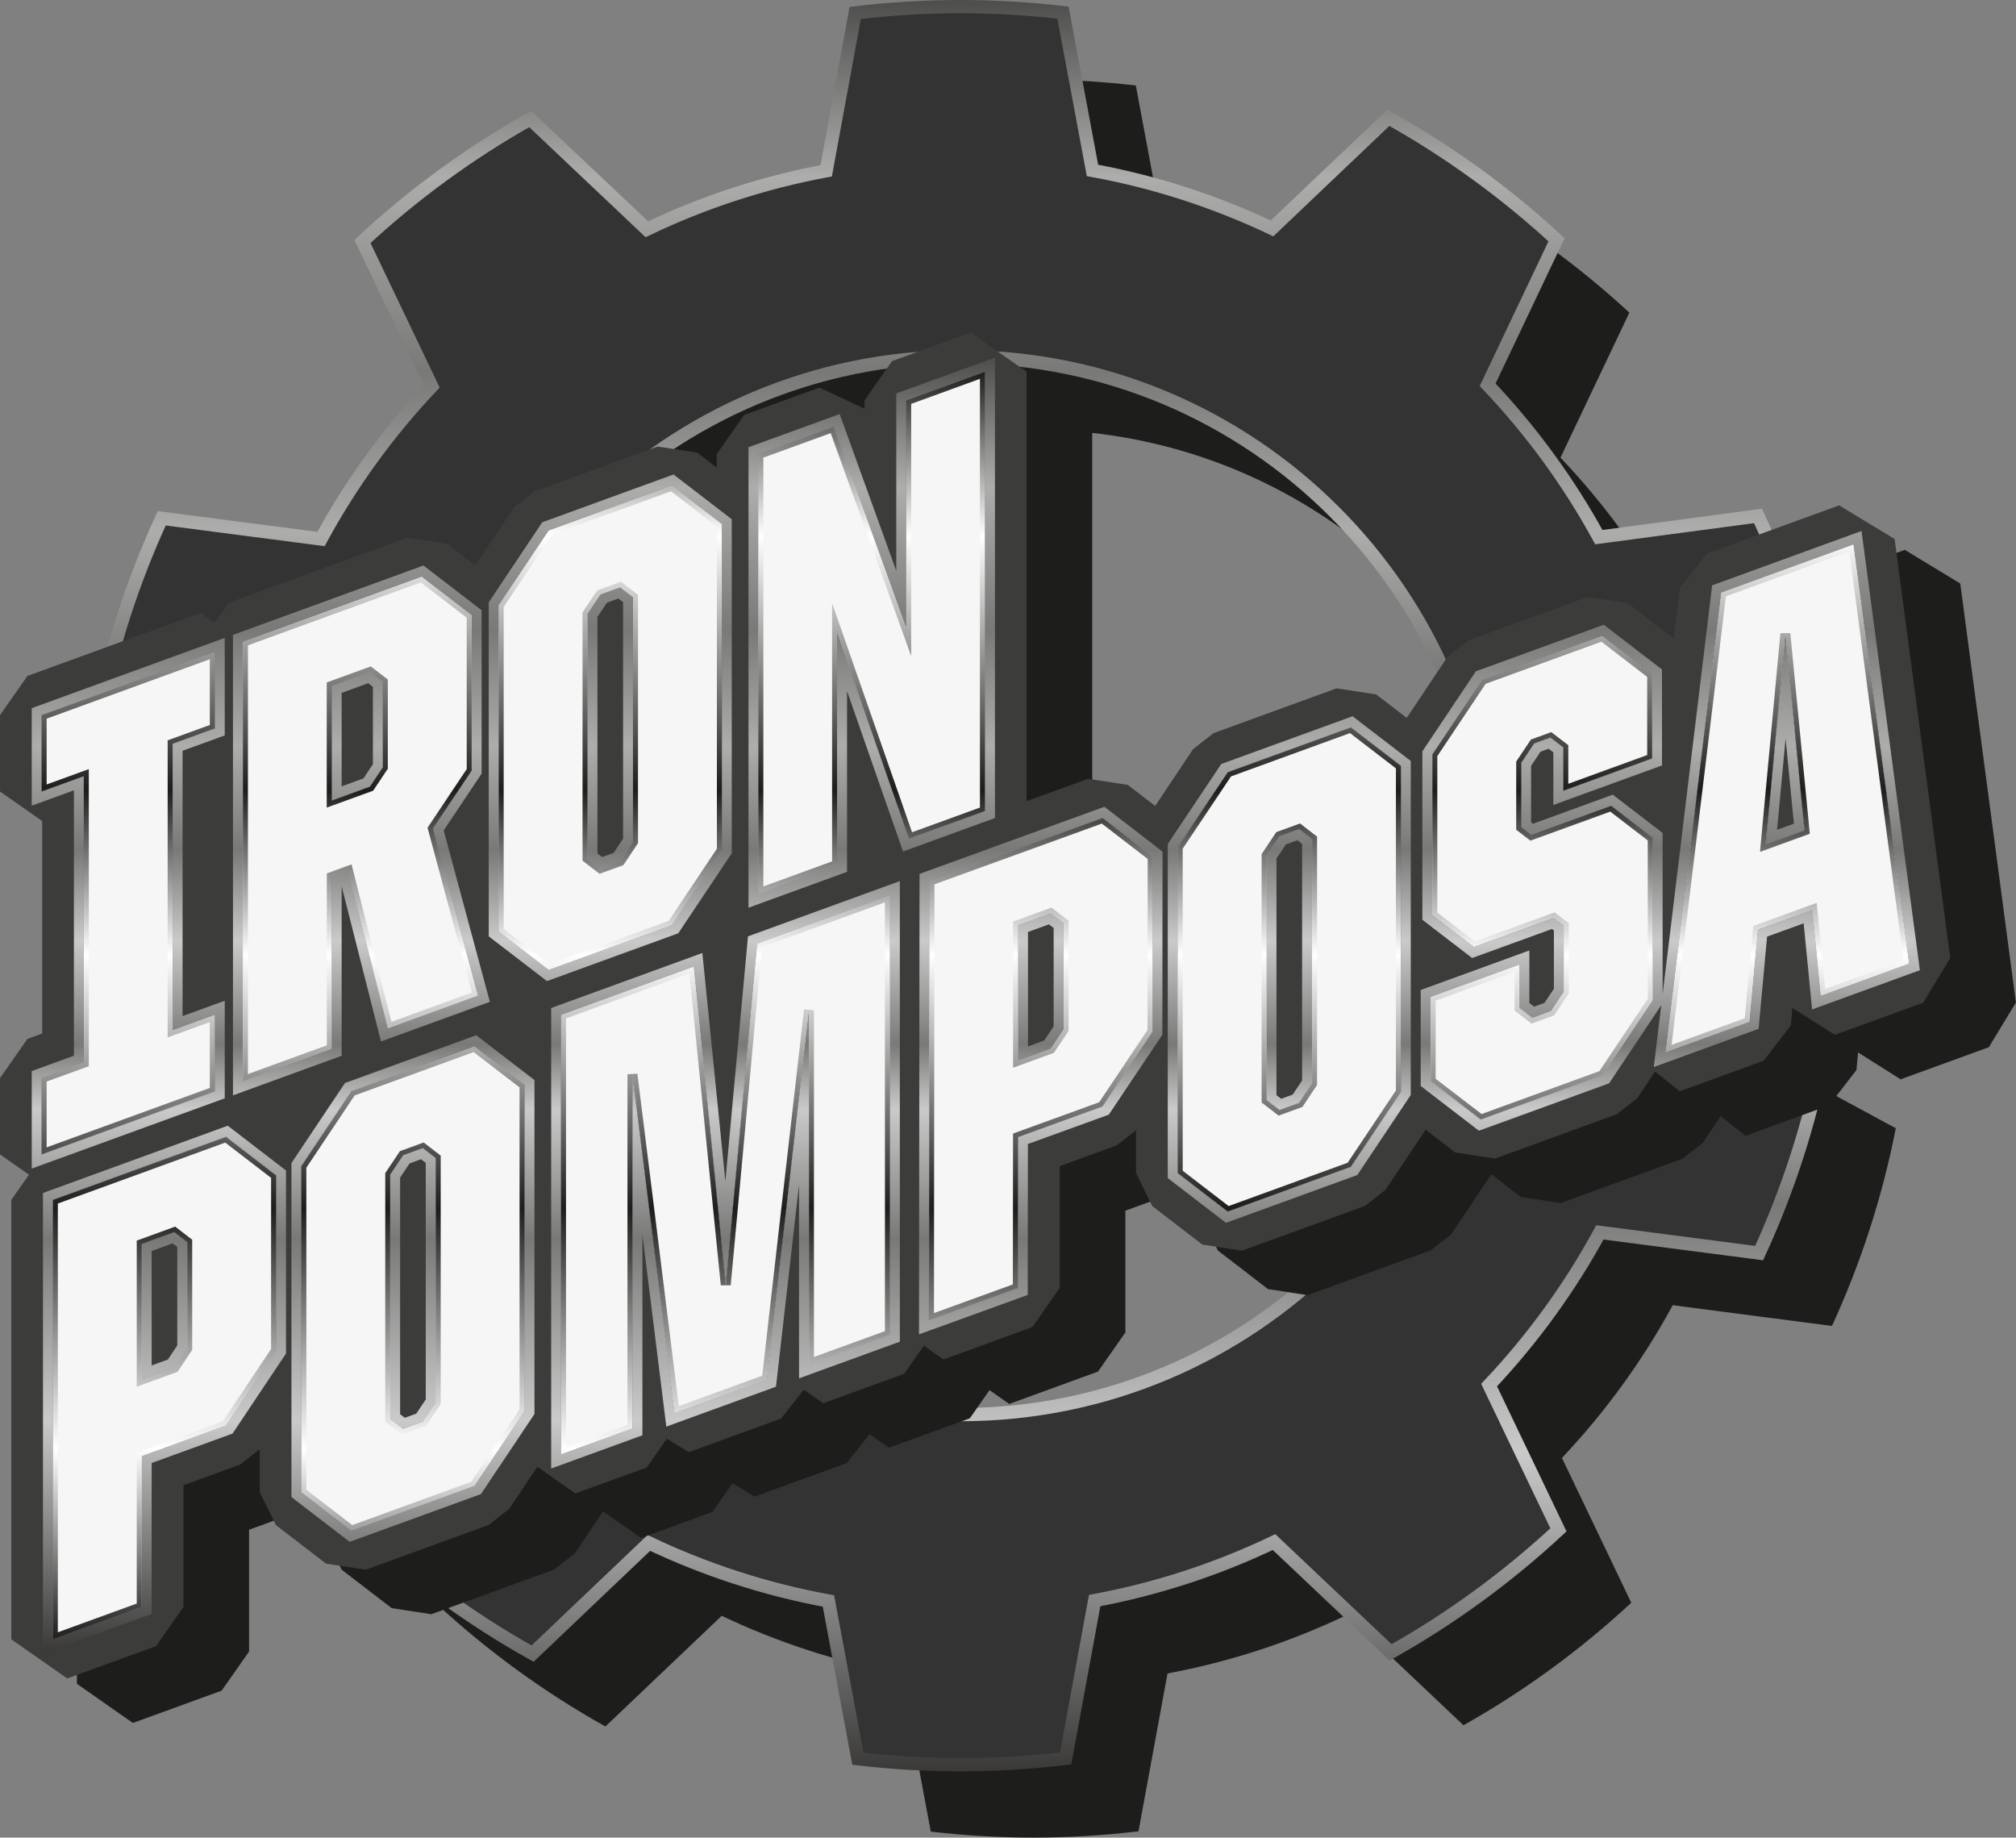 <?xml version="1.0" encoding="UTF-8"?>
<svg id="Livello_2" data-name="Livello 2" xmlns="http://www.w3.org/2000/svg" xmlns:xlink="http://www.w3.org/1999/xlink" viewBox="0 0 423.14 385.66">
  <rect x="0" y="0" width="423.14" height="385.66" fill="#808080" stroke="none"/>
  <defs>
    <style>
      .cls-1 {
        fill: none;
      }

      .cls-1, .cls-2, .cls-3, .cls-4, .cls-5, .cls-6 {
        stroke-width: 0px;
      }

      .cls-7 {
        fill: #343333;
        stroke: url(#Sfumatura_senza_nome_26);
        stroke-miterlimit: 10;
        stroke-width: 2.78px;
      }

      .cls-2 {
        fill: url(#Sfumatura_senza_nome_35);
      }

      .cls-3 {
        fill: url(#Sfumatura_senza_nome_26-2);
      }

      .cls-4 {
        fill: #f6f6f6;
      }

      .cls-5 {
        fill: #3c3c3b;
      }

      .cls-6 {
        fill: #1d1d1b;
      }
    </style>
    <linearGradient id="Sfumatura_senza_nome_26" data-name="Sfumatura senza nome 26" x1="201.58" y1="371.75" x2="201.58" y2="0" gradientUnits="userSpaceOnUse">
      <stop offset="0" stop-color="#3a3938"/>
      <stop offset=".18" stop-color="#cacaca"/>
      <stop offset=".32" stop-color="#797978"/>
      <stop offset=".42" stop-color="#cacaca"/>
      <stop offset=".47" stop-color="#797978"/>
      <stop offset=".55" stop-color="#cacaca"/>
      <stop offset=".62" stop-color="#797978"/>
      <stop offset=".7" stop-color="#adadac"/>
      <stop offset=".79" stop-color="#797978"/>
      <stop offset=".9" stop-color="#adadac"/>
      <stop offset="1" stop-color="#4d4d4c"/>
    </linearGradient>
    <linearGradient id="Sfumatura_senza_nome_26-2" data-name="Sfumatura senza nome 26" x1="204.82" y1="347.01" x2="204.82" y2="75.04" xlink:href="#Sfumatura_senza_nome_26"/>
    <linearGradient id="Sfumatura_senza_nome_35" data-name="Sfumatura senza nome 35" x1="204.72" y1="344.03" x2="204.72" y2="78.02" gradientUnits="userSpaceOnUse">
      <stop offset="0" stop-color="#1d1d1b"/>
      <stop offset=".15" stop-color="#fff"/>
      <stop offset=".34" stop-color="#1d1d1b"/>
      <stop offset=".54" stop-color="#fff"/>
      <stop offset=".67" stop-color="#1d1d1b"/>
      <stop offset=".87" stop-color="#fff"/>
      <stop offset="1" stop-color="#1d1d1b"/>
    </linearGradient>
  </defs>
  <g id="Livello_1-2" data-name="Livello 1">
    <path class="cls-6" d="M368.27,220.74c.82-6.41,1.25-12.94,1.25-19.57s-.45-13.47-1.31-20.02l29.6-16.13c-2.88-14.5-7.46-28.39-13.53-41.45l-33.41,4.45c-6.38-11.67-14.25-22.42-23.34-31.98l14.46-30.43c-10.68-9.86-22.52-18.47-35.3-25.61l-24.41,23.23c-11.81-5.61-24.45-9.75-37.69-12.18l-6.19-33.11c-7.06-.82-14.25-1.26-21.53-1.26s-14.84.46-22.08,1.32l-6.09,33.13c-13.23,2.47-25.86,6.64-37.65,12.28l-24.47-23.15c-12.76,7.17-24.57,15.82-35.22,25.71l14.55,30.39c-9.06,9.59-16.9,20.36-23.25,32.05l-33.42-4.35c-6.02,13.08-10.56,26.98-13.4,41.49l29.65,16.04c-.82,6.41-1.25,12.94-1.25,19.57s.45,13.47,1.31,20.02l-29.6,16.13c2.88,14.5,7.46,28.39,13.53,41.45l33.41-4.45c6.38,11.67,14.25,22.42,23.34,31.98l-14.46,30.43c10.68,9.86,22.52,18.47,35.3,25.61l24.41-23.23c11.81,5.61,24.45,9.75,37.69,12.18l6.19,33.11c7.06.82,14.25,1.26,21.53,1.26s14.84-.46,22.07-1.32l6.09-33.13c13.23-2.47,25.86-6.64,37.65-12.28l24.47,23.15c12.76-7.17,24.57-15.82,35.22-25.71l-14.55-30.39c9.06-9.59,16.9-20.36,23.25-32.05l33.42,4.35c6.02-13.08,10.56-26.98,13.4-41.49l-29.65-16.04ZM216.88,312.17c-61.3,0-111-49.7-111-111s49.7-111,111-111,111,49.7,111,111-49.7,111-111,111Z"/>
    <path class="cls-7" d="M352.98,205.45c.82-6.41,1.25-12.94,1.25-19.57s-.45-13.47-1.31-20.02l29.6-16.13c-2.88-14.5-7.46-28.39-13.53-41.45l-33.41,4.45c-6.38-11.67-14.25-22.42-23.34-31.98l14.46-30.43c-10.68-9.86-22.52-18.47-35.3-25.61l-24.41,23.23c-11.81-5.61-24.45-9.75-37.69-12.18l-6.19-33.11c-7.06-.82-14.25-1.26-21.53-1.26s-14.84.46-22.08,1.32l-6.09,33.13c-13.23,2.47-25.86,6.64-37.65,12.28l-24.47-23.15c-12.76,7.17-24.57,15.82-35.22,25.71l14.55,30.39c-9.06,9.59-16.9,20.36-23.25,32.05l-33.42-4.35c-6.02,13.08-10.56,26.98-13.4,41.49l29.65,16.04c-.82,6.41-1.25,12.94-1.25,19.57s.45,13.47,1.31,20.02l-29.6,16.13c2.88,14.5,7.46,28.39,13.53,41.45l33.41-4.45c6.38,11.67,14.25,22.42,23.34,31.98l-14.46,30.43c10.68,9.86,22.52,18.47,35.3,25.61l24.41-23.23c11.81,5.61,24.45,9.75,37.69,12.18l6.19,33.11c7.06.82,14.25,1.26,21.53,1.26s14.84-.46,22.07-1.32l6.09-33.13c13.23-2.47,25.86-6.64,37.65-12.28l24.47,23.15c12.76-7.17,24.57-15.82,35.22-25.71l-14.55-30.39c9.06-9.59,16.9-20.36,23.25-32.05l33.42,4.35c6.02-13.08,10.56-26.98,13.4-41.49l-29.65-16.04ZM201.58,296.88c-61.3,0-111-49.7-111-111s49.7-111,111-111,111,49.7,111,111-49.7,111-111,111Z"/>
    <g>
      <path class="cls-6" d="M411.46,122.47l-11.66-7.07-27.73,10.09-5.69,7.17-1.29,10.68-9.71-7.46-8.32-1.28-25.13,9.15-4.28,3.36-8.61,12.89-6.4-4.92-8.32-1.28-25.84,9.4-4.28,3.36-7.96,11.92-5.75-4.42-8.32-1.28-12.92,4.7v-90.13l-11.74-8.22-16.52,6.01-5.75,8.22v1.75l-9.47-4.43-15.81,5.75-5.75,8.22v2.83l-4.09-3.15-8.32-1.28-25.84,9.41-4.28,3.36-8.14,12.18-5.92-4.55-8.32-1.28-37.52,13.66-2.95,4.21-2.95-2.07-36.34,13.23-5.75,8.22v16.03l8.85,6.2v44.59l-3.1,1.13-5.75,8.22v16.03l6.07,4.25-3.71,5.3v92.2l11.74,8.22,18.64-6.78,5.75-8.22v-25.55l11.94-4.35,4.07-3.2v9l3.42,6.93,10.5,8.07,8.32,1.28,25.84-9.4,4.28-3.36,5.91-8.84,7.98,5.59,14.98-5.45,4.23-6.04,4.62,2.82,19.35-7.04,4.78-6.07,4.07,2.85,16.99-6.18,4.13-5.9,4.13,2.89,18.64-6.79,5.75-8.22v-25.55l11.94-4.35,4.07-3.2v9l3.42,6.93,10.5,8.07,8.32,1.28,25.84-9.4,4.28-3.36,8.43-12.62,6.22,4.78,8.32,1.28,25.6-9.32,4.28-3.36,3.73-5.58,5.2,4.13,17.58-6.4,5.72-7.42.33-3.66,8.93,5.63,18.52-6.74,5.68-9.37-11.68-87.95Z"/>
      <path class="cls-5" d="M397.68,113.13l-11.66-7.07-27.73,10.09-5.69,7.17-1.29,10.68-9.71-7.46-8.32-1.28-25.13,9.15-4.28,3.36-8.61,12.89-6.4-4.92-8.32-1.28-25.84,9.4-4.28,3.36-7.96,11.92-5.75-4.42-8.32-1.28-12.92,4.7v-90.13l-11.74-8.22-16.52,6.01-5.75,8.22v1.75l-9.47-4.43-15.81,5.75-5.75,8.22v2.83l-4.09-3.15-8.32-1.28-25.84,9.41-4.28,3.36-8.14,12.18-5.92-4.55-8.32-1.28-37.52,13.66-2.95,4.21-2.95-2.07-36.34,13.23-5.75,8.22v16.03l8.85,6.2v44.59l-3.1,1.13-5.75,8.22v16.03l6.07,4.25-3.71,5.3v92.2l11.74,8.22,18.64-6.78,5.75-8.22v-25.55l11.94-4.35,4.07-3.2v9l3.42,6.93,10.5,8.07,8.32,1.28,25.84-9.4,4.28-3.36,5.91-8.84,7.98,5.59,14.98-5.45,4.23-6.04,4.62,2.82,19.35-7.04,4.78-6.07,4.07,2.85,16.99-6.18,4.13-5.9,4.13,2.89,18.64-6.79,5.75-8.22v-25.55l11.94-4.35,4.07-3.2v9l3.42,6.93,10.5,8.07,8.32,1.28,25.84-9.4,4.28-3.36,8.43-12.62,6.22,4.78,8.32,1.28,25.6-9.32,4.28-3.36,3.73-5.58,5.2,4.13,17.58-6.4,5.72-7.42.33-3.66,8.93,5.63,18.52-6.74,5.68-9.37-11.68-87.95Z"/>
      <g>
        <path class="cls-4" d="M8.74,226.24l8.85-3.22v-60.13l-8.85,3.22v-16.03l36.34-13.23v16.03l-8.85,3.22v60.13l8.85-3.22v16.04l-36.34,13.23v-16.03ZM50.98,134.7l37.52-13.66,10.5,8.07v32.6l-8.14,12.18,9.44,35.05-18.88,6.87-8.38-33.03-3.42,1.25v36.08l-18.64,6.79v-92.2ZM77.65,165.08l2.71-4.06v-17.91l-2.71-2.09-8.02,2.92v24.05l8.02-2.92ZM104.67,195.47v-68.42l10.5-15.71,25.84-9.41,10.5,8.07v68.42l-10.5,15.71-25.84,9.41-10.5-8.07ZM130.15,180.71l2.71-4.06v-51.31l-2.71-2.09-4.13,1.5-2.71,4.06v51.31l2.71,2.09,4.13-1.5ZM159.17,95.32l15.81-5.75,15.22,42.16v-47.7l16.52-6.01v92.2l-15.93,5.8-15.1-43.28v48.77l-16.52,6.01v-92.2ZM11.11,251.83l36.34-13.23,10.5,8.07v36.75l-10.5,15.71-17.7,6.44v31.67l-18.64,6.78v-92.2ZM36.59,287.05l2.71-4.06v-22.31l-2.71-2.09-6.84,2.49v28.46l6.84-2.49ZM63.25,313.15v-68.42l10.5-15.71,25.84-9.4,10.5,8.07v68.42l-10.5,15.71-25.84,9.4-10.5-8.07ZM88.74,298.4l2.71-4.06v-51.31l-2.71-2.09-4.13,1.5-2.71,4.06v51.31l2.71,2.09,4.13-1.5ZM117.76,213.01l27.84-10.13,6.73,66.77,6.61-71.62,27.84-10.13v92.2l-16.99,6.18v-74.3l-8.85,77.52-19.35,7.04-8.85-71.07v74.29l-14.98,5.45v-92.2ZM195.09,184.85l36.36-13.19,10.49,8.08-.04,36.75-10.52,15.7-17.71,6.42-.04,31.67-18.65,6.76.1-92.2ZM220.53,220.1l2.71-4.06v-22.31l-2.71-2.09-6.84,2.49v28.46l6.84-2.49ZM247.19,246.21v-68.42l10.5-15.71,25.84-9.4,10.5,8.07v68.42l-10.5,15.72-25.84,9.4-10.5-8.07ZM272.68,231.45l2.71-4.06v-51.31l-2.71-2.09-4.13,1.5-2.71,4.06v51.31l2.71,2.09,4.13-1.5ZM300.28,226.88v-17.64l18.64-6.78v9.09l2.71,2.09,3.89-1.42,2.71-4.06v-13.9l-2.12-1.63-16.75,6.1-8.73-6.71v-33.67l10.5-15.71,25.13-9.15,10.5,8.07v17.64l-18.64,6.78v-9.09l-2.71-2.08-3.42,1.25-2.71,4.06v13.5l2.12,1.63,16.75-6.1,8.73,6.71v34.07l-10.5,15.72-25.6,9.32-10.5-8.07ZM361.28,124.37l27.73-10.09,11.68,87.95-18.52,6.74-1.77-18.06-11.45,4.17-1.77,19.35-17.58,6.4,11.68-96.45ZM370.6,177.24l8.14-2.96-4.01-41.3-4.13,44.26Z"/>
        <path class="cls-3" d="M206.72,78.02v92.2l-15.93,5.8-15.1-43.28v48.77l-16.52,6.01v-92.2l15.81-5.75,15.22,42.16v-47.7l16.52-6.01M141.01,101.93l10.5,8.07v68.42l-10.5,15.71-25.84,9.41-10.5-8.07v-68.42l10.5-15.71,25.84-9.41M126.02,182.22l4.13-1.5,2.71-4.06v-51.31l-2.71-2.09-4.13,1.5-2.71,4.06v51.31l2.71,2.09M389.01,114.28l11.68,87.95-18.52,6.74-1.77-18.06-11.45,4.17-1.77,19.35-17.58,6.4,11.68-96.45,27.73-10.09M370.6,177.24l8.14-2.96-4.01-41.3-4.13,44.26M88.5,121.04l10.5,8.07v32.6l-8.14,12.18,9.44,35.05-18.88,6.87-8.38-33.03-3.42,1.25v36.08l-18.64,6.79v-92.2l37.52-13.66M69.63,168l8.02-2.92,2.71-4.06v-17.91l-2.71-2.09-8.02,2.92v24.05M336.27,133.48l10.5,8.07v17.64l-18.64,6.78v-9.09l-2.71-2.08-3.42,1.25-2.71,4.06v13.5l2.12,1.63,16.75-6.1,8.73,6.71v34.07l-10.5,15.72-25.6,9.32-10.5-8.07v-17.64l18.64-6.78v9.09l2.71,2.09,3.89-1.42,2.71-4.06v-13.9l-2.12-1.63-16.75,6.1-8.73-6.71v-33.67l10.5-15.71,25.13-9.15M45.08,136.85v16.03l-8.85,3.22v60.13l8.85-3.22v16.04l-36.34,13.23v-16.03l8.85-3.22v-60.13l-8.85,3.22v-16.03l36.34-13.23M283.53,152.67l10.5,8.07v68.42l-10.5,15.72-25.84,9.4-10.5-8.07v-68.42l10.5-15.71,25.84-9.4M268.55,232.96l4.13-1.5,2.71-4.06v-51.31l-2.71-2.09-4.13,1.5-2.71,4.06v51.31l2.71,2.09M231.44,171.67l10.49,8.08-.04,36.75-10.52,15.7-17.71,6.42-.04,31.67-18.65,6.76.1-92.2,36.36-13.19M213.68,222.59l6.84-2.49,2.71-4.06v-22.31l-2.71-2.09-6.84,2.49v28.46M186.78,187.89v92.2l-16.99,6.18v-74.3l-8.85,77.52-19.35,7.04-8.85-71.07v74.29l-14.98,5.45v-92.2l27.84-10.13,6.73,66.77,6.61-71.62,27.84-10.13M99.59,219.62l10.5,8.07v68.42l-10.5,15.71-25.84,9.4-10.5-8.07v-68.42l10.5-15.71,25.84-9.4M84.61,299.9l4.13-1.5,2.71-4.06v-51.31l-2.71-2.09-4.13,1.5-2.71,4.06v51.31l2.71,2.09M47.45,238.6l10.5,8.07v36.75l-10.5,15.71-17.7,6.44v31.67l-18.64,6.78v-92.2l36.34-13.23M29.75,289.54l6.84-2.49,2.71-4.06v-22.31l-2.71-2.09-6.84,2.49v28.46M208.81,75.04l-2.8,1.02-16.52,6.01-1.37.5v37.24l-11.17-30.95-.71-1.97-1.96.72-15.81,5.75-1.37.5v96.64l2.8-1.02,16.52-6.01,1.37-.5v-37.93l11.05,31.66.7,2,1.99-.72,15.93-5.8,1.37-.5v-96.64h0ZM141.37,99.58l-1.08.39-25.84,9.41-.64.23-.38.57-10.5,15.71-.35.53v70.08l.81.63,10.5,8.07.91.7,1.08-.39,25.84-9.41.64-.23.38-.57,10.5-15.71.35-.53v-70.08l-.81-.63-10.5-8.07-.91-.7h0ZM127.38,126.49l2.41-.88.99.76v49.65l-1.98,2.97-2.41.88-.99-.76v-49.65l1.98-2.97h0ZM390.73,111.43l-2.44.89-27.73,10.09-1.2.44-.15,1.27-10.24,84.55v-33.85l-.81-.63-8.73-6.71-.91-.7-1.08.39-15.68,5.71-.4-.31v-11.84l1.98-2.97,1.7-.62.99.76v11.04l2.8-1.02,18.64-6.78,1.37-.5v-20.13l-.81-.63-10.5-8.07-.91-.7-1.08.39-25.13,9.15-.64.23-.38.57-10.5,15.71-.35.53v35.33l.81.63,8.73,6.71.91.7,1.08-.39,15.68-5.71.4.31v12.24l-1.98,2.97-2.18.79-.99-.76v-11.04l-2.8,1.02-18.64,6.78-1.37.5v20.13l.81.63,10.5,8.07.91.7,1.08-.39,25.6-9.32.64-.23.38-.57,10.5-15.72.07-.11-1.16,9.6-.41,3.37,3.19-1.16,17.58-6.4,1.24-.45.12-1.32,1.65-18.03,7.68-2.79,1.51,15.39.26,2.68,2.53-.92,18.52-6.74,1.57-.57-.22-1.66-11.68-87.95-.34-2.57h0ZM372.99,174.15l1.79-19.17,1.74,17.89-3.53,1.28h0ZM88.87,118.69l-1.08.39-37.52,13.66-1.37.5v96.64l2.8-1.02,18.64-6.79,1.37-.5v-35.57l7.69,30.33.57,2.24,2.17-.79,18.88-6.87,1.8-.65-.5-1.85-9.19-34.13,7.61-11.4.35-.53v-34.27l-.81-.63-10.5-8.07-.91-.7h0ZM71.71,145.41l5.57-2.03.99.76v16.25l-1.98,2.97-4.58,1.67v-19.61h0ZM47.17,133.87l-2.8,1.02-36.34,13.23-1.37.5v20.47l2.8-1.02,6.05-2.2v55.69l-7.48,2.72-1.37.5v20.47l2.8-1.02,36.34-13.23,1.37-.5v-20.47l-2.8,1.02-6.05,2.2v-55.69l7.48-2.72,1.37-.5v-20.47h0ZM283.89,150.32l-1.08.39-25.84,9.4-.64.23-.38.57-10.5,15.71-.35.53v70.08l.81.63,10.5,8.07.91.7,1.08-.39,25.84-9.4.64-.23.38-.57,10.5-15.72.35-.53v-70.08l-.81-.63-10.5-8.07-.91-.7h0ZM269.9,177.22l2.41-.88.99.76v49.65l-1.98,2.97-2.41.88-.99-.76v-49.65l1.98-2.97h0ZM231.81,169.32l-1.08.39-36.36,13.19-1.37.5v1.46s-.11,92.2-.11,92.2v2.98s2.8-1.02,2.8-1.02l18.65-6.76,1.37-.5v-1.46s.04-30.21.04-30.21l16.33-5.92.64-.23.38-.57,10.52-15.7.35-.53v-.63s.04-36.75.04-36.75v-1.03s-.81-.63-.81-.63l-10.49-8.08-.91-.7h0ZM215.77,195.59l4.39-1.6.99.76v20.65l-1.98,2.97-3.4,1.24v-24.02h0ZM188.87,184.91l-2.8,1.02-27.84,10.13-1.24.45-.12,1.32-4.62,50.1-4.56-45.26-.27-2.67-2.52.92-27.84,10.13-1.37.5v96.64l2.8-1.02,14.98-5.45,1.37-.5v-42.12l4.69,37.7.32,2.6,2.46-.9,19.35-7.04,1.21-.44.15-1.28,4.69-41.09v40.62l2.8-1.02,16.99-6.18,1.37-.5v-96.64h0ZM99.96,217.27l-1.08.39-25.84,9.4-.64.23-.38.57-10.5,15.71-.35.53v70.08l.81.63,10.5,8.07.91.7,1.08-.39,25.84-9.4.64-.23.38-.57,10.5-15.71.35-.53v-70.08l-.81-.63-10.5-8.07-.91-.7h0ZM85.96,244.17l2.41-.88.99.76v49.65l-1.98,2.97-2.41.88-.99-.76v-49.65l1.98-2.97h0ZM47.81,236.25l-1.08.39-36.34,13.23-1.37.5v96.64l2.8-1.02,18.64-6.78,1.37-.5v-31.67l16.33-5.94.64-.23.38-.57,10.5-15.71.35-.53v-38.41l-.81-.63-10.5-8.07-.91-.7h0ZM31.83,262.54l4.39-1.6.99.76v20.65l-1.98,2.97-3.4,1.24v-24.02h0Z"/>
      </g>
      <path class="cls-2" d="M205.68,79.5v89.98l-14.25,5.19-14.75-42.28-2.03-5.81v54.2l-14.43,5.25v-89.98l14.14-5.15,14.87,41.18,2.02,5.61v-52.93l14.43-5.25M140.83,103.11l9.64,7.41v67.59l-10.13,15.17-24.98,9.09-9.64-7.41v-67.59l10.14-15.17,24.98-9.09M125.84,183.39l.54-.2,4.13-1.5.32-.12.19-.28,2.71-4.06.18-.26v-52.14l-.41-.31-2.71-2.09-.45-.35-.54.2-4.13,1.5-.32.12-.19.28-2.71,4.06-.18.26v52.14l.41.31,2.71,2.09.45.35M388.15,115.71l11.4,85.83-16.47,6-1.64-16.72-.13-1.34-1.26.46-11.45,4.17-.62.23-.06.66-1.71,18.69-15.36,5.59,11.4-94.13,25.91-9.43M369.41,178.78l1.55-.56,8.14-2.96.76-.28-.08-.8-4.01-41.3h-2.08s-4.13,44.27-4.13,44.27l-.15,1.64M88.32,122.22l9.64,7.41v31.77l-7.96,11.92-.26.39.12.46,9.19,34.12-16.89,6.15-8.09-31.91-.28-1.12-1.08.39-3.42,1.25-.69.25v36.08l-16.56,6.03v-89.98l36.3-13.21M68.58,169.49l1.4-.51,8.02-2.92.32-.12.19-.28,2.71-4.06.18-.26v-18.74l-.41-.31-2.71-2.09-.45-.35-.54.2-8.02,2.92-.69.25v26.27M336.09,134.65l9.64,7.41v16.4l-16.56,6.03v-8.11l-.41-.31-2.71-2.08-.45-.35-.54.2-3.42,1.25-.32.12-.19.28-2.71,4.06-.18.26v14.33l.41.31,2.12,1.63.45.35.54-.2,16.22-5.9,7.87,6.05v33.24l-10.14,15.17-24.74,9.01-9.64-7.41v-16.39l16.56-6.03v8.11l.41.31,2.71,2.09.45.35.54-.2,3.89-1.42.32-.12.19-.28,2.71-4.06.18-.26v-14.73l-.41-.31-2.12-1.63-.45-.35-.54.2-16.22,5.9-7.87-6.05v-32.84l10.14-15.17,24.27-8.83M44.04,138.34v13.81l-8.16,2.97-.69.25v62.35l1.4-.51,7.45-2.71v13.82l-34.25,12.47v-13.81l8.16-2.97.69-.25v-62.35l-1.4.51-7.45,2.71v-13.81l34.25-12.47M283.35,153.85l9.64,7.41v67.59l-10.13,15.17-24.98,9.09-9.64-7.41v-67.59l10.14-15.17,24.98-9.09M268.37,234.13l.54-.2,4.13-1.5.32-.12.19-.28,2.71-4.06.18-.26v-52.14l-.41-.31-2.71-2.09-.45-.35-.54.2-4.13,1.5-.32.12-.19.28-2.71,4.06-.18.26v52.14l.41.31,2.71,2.09.45.35M231.26,172.84l9.63,7.42-.04,35.92-10.15,15.15-17.38,6.31-.69.25v.73s-.04,30.94-.04,30.94l-16.56,6.01.1-89.98,35.13-12.74M212.64,224.08l1.4-.51,6.84-2.49.32-.12.19-.28,2.71-4.06.18-.26v-23.14l-.41-.31-2.71-2.09-.45-.35-.54.2-6.84,2.49-.69.25v30.68M185.74,189.38v89.98l-14.9,5.42v-72.81l-2.08-.12-8.78,76.87-17.51,6.38-8.69-69.78-2.08.13v73.56l-12.9,4.7v-89.98l25.9-9.43,6.59,65.44h2.08s6.55-70.97,6.55-70.97l25.82-9.4M99.41,220.8l9.64,7.41v67.59l-10.13,15.17-24.98,9.09-9.64-7.41v-67.59l10.14-15.17,24.98-9.09M84.43,301.08l.54-.2,4.13-1.5.32-.12.19-.28,2.71-4.06.18-.26v-52.14l-.41-.31-2.71-2.09-.45-.35-.54.2-4.13,1.5-.32.12-.19.28-2.71,4.06-.18.26v52.14l.41.31,2.71,2.09.45.35M47.26,239.78l9.64,7.41v35.92l-10.13,15.17-17.38,6.33-.69.25v31.67l-16.56,6.03v-89.98l35.12-12.78M28.7,291.03l1.4-.51,6.84-2.49.32-.12.19-.28,2.71-4.06.18-.26v-23.14l-.41-.31-2.71-2.09-.45-.35-.54.2-6.84,2.49-.69.25v30.68M206.72,78.02l-16.52,6.01v47.7l-15.22-42.16-15.81,5.75v92.2l16.52-6.01v-48.77l15.1,43.28,15.93-5.8v-92.2h0ZM141.01,101.93l-25.84,9.41-10.5,15.71v68.42l10.5,8.07,25.84-9.41,10.5-15.71v-68.42l-10.5-8.07h0ZM126.02,182.22l-2.71-2.09v-51.31l2.71-4.06,4.13-1.5,2.71,2.09v51.31l-2.71,4.06-4.13,1.5h0ZM389.01,114.28l-27.73,10.09-11.68,96.45,17.58-6.4,1.77-19.35,11.45-4.17,1.77,18.06,18.52-6.74-11.68-87.95h0ZM370.6,177.24l4.13-44.26,4.01,41.3-8.14,2.96h0ZM88.5,121.04l-37.52,13.66v92.2l18.64-6.79v-36.08l3.42-1.25,8.38,33.03,18.88-6.87-9.44-35.05,8.14-12.18v-32.6l-10.5-8.07h0ZM69.63,168v-24.05l8.02-2.92,2.71,2.09v17.91l-2.71,4.06-8.02,2.92h0ZM336.27,133.48l-25.13,9.15-10.5,15.71v33.67l8.73,6.71,16.75-6.1,2.12,1.63v13.9l-2.71,4.06-3.89,1.42-2.71-2.09v-9.09l-18.64,6.78v17.64l10.5,8.07,25.6-9.32,10.5-15.72v-34.07l-8.73-6.71-16.75,6.1-2.12-1.63v-13.5l2.71-4.06,3.42-1.25,2.71,2.08v9.09l18.64-6.78v-17.64l-10.5-8.07h0ZM45.08,136.85l-36.34,13.23v16.03l8.85-3.22v60.13l-8.85,3.22v16.03l36.34-13.23v-16.04l-8.85,3.22v-60.13l8.85-3.22v-16.03h0ZM283.53,152.67l-25.84,9.4-10.5,15.71v68.42l10.5,8.07,25.84-9.4,10.5-15.72v-68.42l-10.5-8.07h0ZM268.55,232.96l-2.71-2.09v-51.31l2.71-4.06,4.13-1.5,2.71,2.09v51.31l-2.71,4.06-4.13,1.5h0ZM231.44,171.67l-36.36,13.19-.1,92.2,18.65-6.76.04-31.67,17.71-6.42,10.52-15.7.04-36.75-10.49-8.08h0ZM213.68,222.59v-28.46l6.84-2.49,2.71,2.09v22.31l-2.71,4.06-6.84,2.49h0ZM186.78,187.89l-27.84,10.13-6.61,71.62-6.73-66.77-27.84,10.13v92.2l14.98-5.45v-74.29l8.85,71.07,19.35-7.04,8.85-77.52v74.3l16.99-6.18v-92.2h0ZM99.59,219.62l-25.84,9.4-10.5,15.71v68.42l10.5,8.07,25.84-9.4,10.5-15.71v-68.42l-10.5-8.07h0ZM84.61,299.9l-2.71-2.09v-51.31l2.71-4.06,4.13-1.5,2.71,2.09v51.31l-2.71,4.06-4.13,1.5h0ZM47.45,238.6l-36.34,13.23v92.2l18.64-6.78v-31.67l17.7-6.44,10.5-15.71v-36.75l-10.5-8.07h0ZM29.75,289.54v-28.46l6.84-2.49,2.71,2.09v22.31l-2.71,4.06-6.84,2.49h0Z"/>
    </g>
    <circle class="cls-1" cx="201.58" cy="185.88" r="142.67"/>
  </g>
</svg>